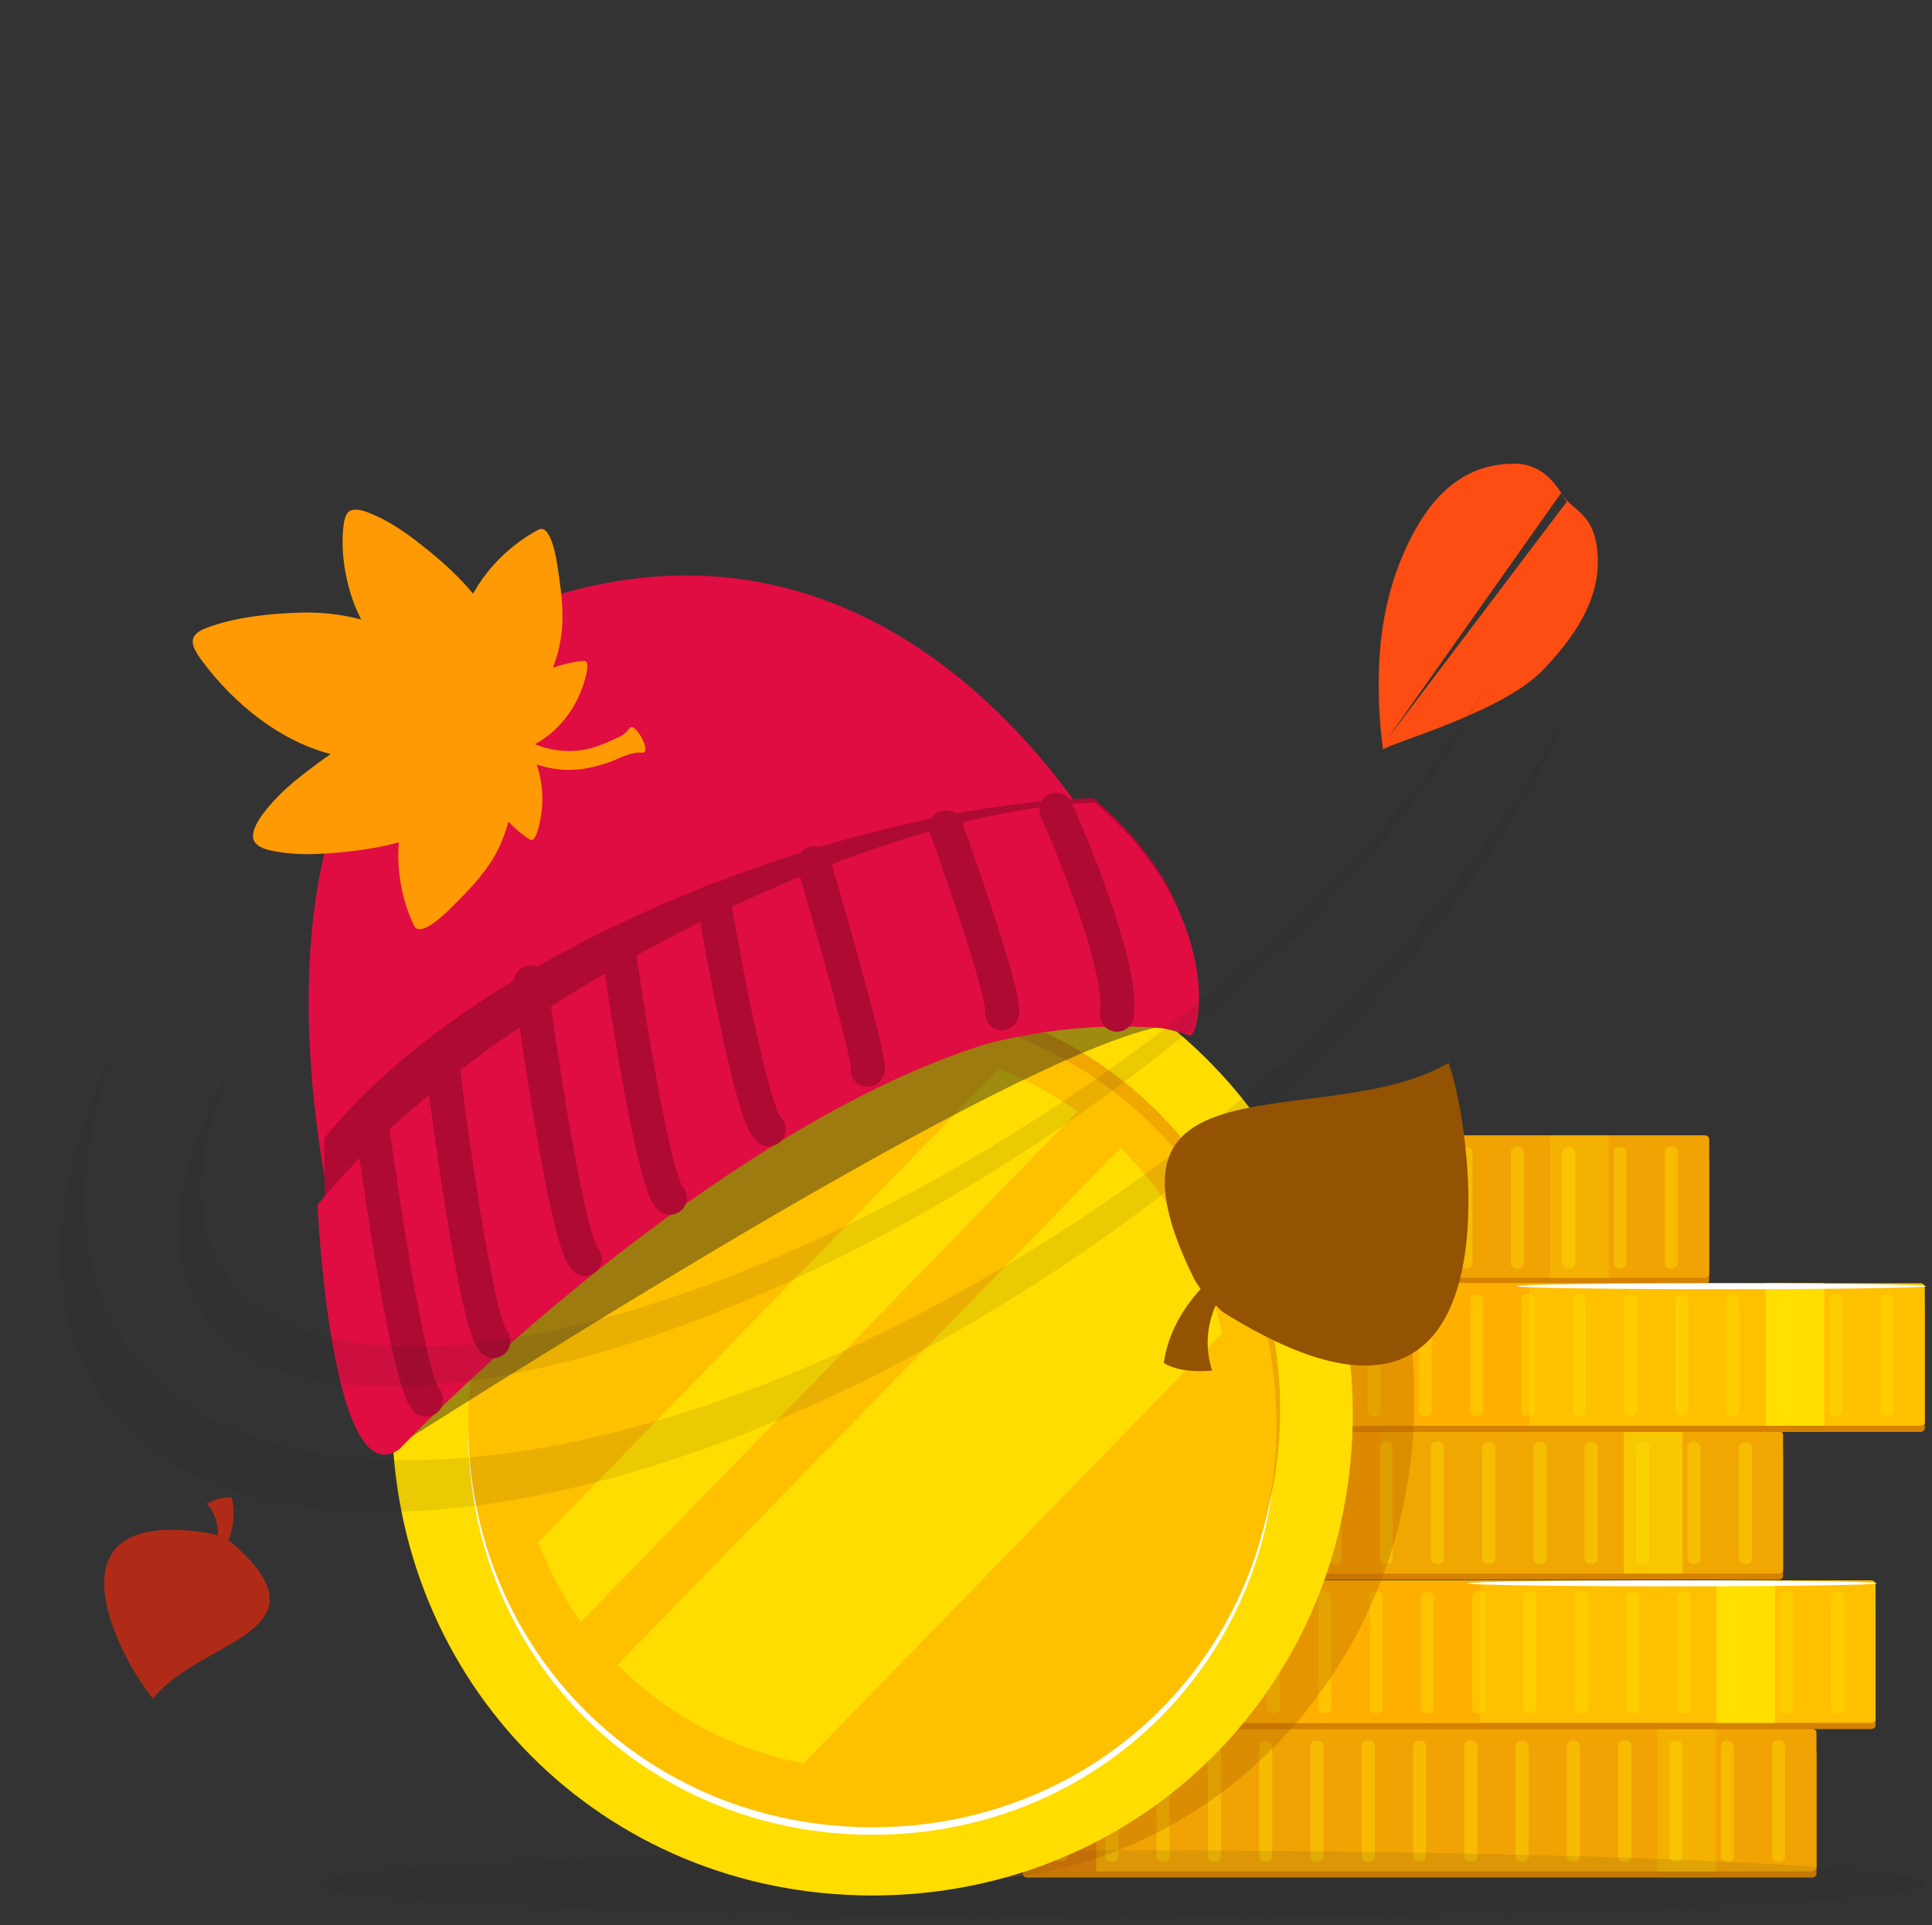 <svg width="285" height="284" viewBox="0 0 285 284" fill="none" xmlns="http://www.w3.org/2000/svg">
<rect x="0" y="0" width="285" height="284" fill="#333333" stroke="none"/>
<path d="M267.268 258.03H151.564C151.184 258.03 150.876 258.27 150.876 258.565V276.443C150.876 276.739 151.184 276.978 151.564 276.978H267.268C267.648 276.978 267.956 276.739 267.956 276.443V258.565C267.956 258.27 267.648 258.03 267.268 258.03Z" fill="#D48200"/>
<path d="M267.268 255.034H151.564C151.185 255.034 150.877 255.273 150.877 255.569V275.528C150.877 275.824 151.185 276.063 151.564 276.063H267.268C267.648 276.063 267.956 275.824 267.956 275.528V255.569C267.956 255.273 267.648 255.034 267.268 255.034Z" fill="#FFC000"/>
<g style="mix-blend-mode:multiply" opacity="0.15">
<path d="M150.876 276.064H267.955V255.034H150.876V276.064Z" fill="#A20012"/>
</g>
<g style="mix-blend-mode:multiply" opacity="0.21">
<path d="M150.943 276.064H161.71V255.034H150.943V276.064Z" fill="#A20012"/>
</g>
<path opacity="0.25" d="M244.491 276.064H253.129V255.034H244.491V276.064Z" fill="#FFDE00"/>
<g opacity="0.6">
<path opacity="0.6" d="M156.443 274.664C156.316 274.665 156.191 274.647 156.074 274.61C155.957 274.573 155.851 274.519 155.761 274.45C155.671 274.381 155.6 274.298 155.551 274.208C155.503 274.117 155.478 274.02 155.478 273.921V257.443C155.478 257.244 155.579 257.053 155.76 256.912C155.941 256.771 156.187 256.692 156.443 256.692C156.698 256.692 156.944 256.771 157.125 256.912C157.306 257.053 157.407 257.244 157.407 257.443V273.913C157.409 274.012 157.385 274.11 157.337 274.202C157.289 274.293 157.218 274.377 157.128 274.447C157.038 274.517 156.931 274.572 156.814 274.609C156.696 274.647 156.57 274.665 156.443 274.664Z" fill="#FFE600"/>
<path opacity="0.6" d="M164.017 274.663C163.764 274.663 163.521 274.585 163.342 274.446C163.163 274.307 163.063 274.118 163.063 273.921V257.442C163.088 257.258 163.2 257.088 163.378 256.964C163.555 256.84 163.784 256.771 164.022 256.771C164.26 256.771 164.49 256.84 164.667 256.964C164.844 257.088 164.956 257.258 164.981 257.442V273.912C164.983 274.011 164.959 274.109 164.911 274.201C164.863 274.293 164.792 274.376 164.702 274.446C164.612 274.516 164.505 274.571 164.388 274.608C164.27 274.646 164.144 274.664 164.017 274.663Z" fill="#FFE600"/>
<path opacity="0.6" d="M171.579 274.663C171.453 274.664 171.328 274.646 171.211 274.609C171.094 274.572 170.987 274.518 170.898 274.449C170.808 274.38 170.737 274.298 170.688 274.207C170.64 274.116 170.614 274.019 170.615 273.921V257.442C170.64 257.258 170.752 257.088 170.929 256.964C171.106 256.84 171.336 256.771 171.574 256.771C171.812 256.771 172.041 256.84 172.218 256.964C172.395 257.088 172.507 257.258 172.533 257.442V273.912C172.534 274.01 172.511 274.108 172.464 274.199C172.416 274.29 172.346 274.373 172.258 274.443C172.169 274.513 172.063 274.568 171.947 274.606C171.83 274.644 171.705 274.663 171.579 274.663V274.663Z" fill="#FFE600"/>
<path opacity="0.6" d="M179.142 274.664C179.016 274.665 178.891 274.647 178.774 274.61C178.657 274.573 178.55 274.519 178.461 274.45C178.371 274.38 178.3 274.298 178.251 274.208C178.203 274.117 178.177 274.02 178.177 273.921V257.443C178.177 257.244 178.279 257.053 178.46 256.912C178.641 256.771 178.886 256.692 179.142 256.692C179.398 256.692 179.644 256.771 179.824 256.912C180.005 257.053 180.107 257.244 180.107 257.443V273.913C180.109 274.012 180.085 274.11 180.037 274.202C179.989 274.293 179.918 274.377 179.828 274.447C179.738 274.517 179.631 274.572 179.513 274.609C179.395 274.647 179.269 274.665 179.142 274.664Z" fill="#FFE600"/>
<path opacity="0.6" d="M186.705 274.663C186.452 274.663 186.209 274.585 186.031 274.446C185.852 274.307 185.751 274.118 185.751 273.921V257.442C185.777 257.258 185.889 257.088 186.066 256.964C186.243 256.84 186.472 256.771 186.71 256.771C186.948 256.771 187.178 256.84 187.355 256.964C187.532 257.088 187.644 257.258 187.67 257.442V273.912C187.671 274.011 187.647 274.109 187.599 274.201C187.551 274.293 187.48 274.376 187.39 274.446C187.3 274.516 187.194 274.571 187.076 274.608C186.958 274.646 186.832 274.664 186.705 274.663V274.663Z" fill="#FFE600"/>
<path opacity="0.6" d="M194.279 274.663C194.153 274.664 194.028 274.646 193.911 274.609C193.794 274.572 193.687 274.518 193.597 274.449C193.508 274.38 193.436 274.298 193.388 274.207C193.339 274.116 193.314 274.019 193.314 273.921V257.442C193.34 257.258 193.452 257.088 193.629 256.964C193.806 256.84 194.035 256.771 194.273 256.771C194.511 256.771 194.741 256.84 194.918 256.964C195.095 257.088 195.207 257.258 195.233 257.442V273.912C195.234 274.01 195.21 274.108 195.163 274.199C195.116 274.29 195.046 274.373 194.957 274.443C194.869 274.513 194.763 274.568 194.646 274.606C194.53 274.644 194.405 274.663 194.279 274.663V274.663Z" fill="#FFE600"/>
<path opacity="0.6" d="M201.842 274.664C201.716 274.665 201.591 274.647 201.474 274.61C201.357 274.573 201.25 274.519 201.161 274.45C201.071 274.38 201 274.298 200.951 274.208C200.902 274.117 200.877 274.02 200.877 273.921V257.443C200.877 257.244 200.979 257.053 201.16 256.912C201.341 256.771 201.586 256.692 201.842 256.692C202.098 256.692 202.343 256.771 202.524 256.912C202.705 257.053 202.807 257.244 202.807 257.443V273.913C202.808 274.012 202.785 274.11 202.737 274.202C202.689 274.293 202.618 274.377 202.528 274.447C202.438 274.517 202.331 274.572 202.213 274.609C202.095 274.647 201.969 274.665 201.842 274.664V274.664Z" fill="#FFE600"/>
<path opacity="0.6" d="M209.405 274.663C209.152 274.663 208.909 274.585 208.73 274.446C208.551 274.307 208.451 274.118 208.451 273.921V257.442C208.476 257.258 208.588 257.088 208.765 256.964C208.943 256.84 209.172 256.771 209.41 256.771C209.648 256.771 209.878 256.84 210.055 256.964C210.232 257.088 210.344 257.258 210.369 257.442V273.912C210.371 274.011 210.347 274.109 210.299 274.201C210.251 274.293 210.18 274.376 210.09 274.446C210 274.516 209.893 274.571 209.776 274.608C209.658 274.646 209.532 274.664 209.405 274.663Z" fill="#FFE600"/>
<path opacity="0.6" d="M216.979 274.664C216.853 274.665 216.728 274.647 216.611 274.61C216.494 274.573 216.387 274.519 216.297 274.45C216.208 274.38 216.136 274.298 216.088 274.208C216.039 274.117 216.014 274.02 216.014 273.921V257.443C216.014 257.244 216.116 257.053 216.297 256.912C216.478 256.771 216.723 256.692 216.979 256.692C217.235 256.692 217.48 256.771 217.661 256.912C217.842 257.053 217.944 257.244 217.944 257.443V273.913C217.945 274.012 217.921 274.11 217.873 274.202C217.825 274.293 217.754 274.377 217.664 274.447C217.575 274.517 217.468 274.572 217.35 274.609C217.232 274.647 217.106 274.665 216.979 274.664Z" fill="#FFE600"/>
<path opacity="0.6" d="M224.541 274.663C224.288 274.663 224.046 274.585 223.867 274.446C223.688 274.307 223.588 274.118 223.588 273.921V257.442C223.613 257.258 223.725 257.088 223.902 256.964C224.079 256.84 224.309 256.771 224.547 256.771C224.785 256.771 225.014 256.84 225.192 256.964C225.369 257.088 225.481 257.258 225.506 257.442V273.912C225.508 274.011 225.484 274.109 225.436 274.201C225.388 274.293 225.317 274.376 225.227 274.446C225.137 274.516 225.03 274.571 224.912 274.608C224.795 274.646 224.668 274.664 224.541 274.663Z" fill="#FFE600"/>
<path opacity="0.6" d="M232.115 274.663C231.988 274.664 231.863 274.646 231.746 274.609C231.629 274.572 231.523 274.518 231.433 274.449C231.343 274.38 231.272 274.298 231.224 274.207C231.175 274.116 231.15 274.019 231.15 273.921V257.442C231.175 257.258 231.287 257.088 231.464 256.964C231.642 256.84 231.871 256.771 232.109 256.771C232.347 256.771 232.577 256.84 232.754 256.964C232.931 257.088 233.043 257.258 233.068 257.442V273.912C233.07 274.01 233.046 274.108 232.999 274.199C232.952 274.29 232.882 274.373 232.793 274.443C232.704 274.513 232.599 274.568 232.482 274.606C232.366 274.644 232.241 274.663 232.115 274.663V274.663Z" fill="#FFE600"/>
<path opacity="0.6" d="M239.678 274.664C239.552 274.665 239.427 274.647 239.31 274.61C239.193 274.573 239.086 274.519 238.996 274.45C238.907 274.38 238.835 274.298 238.787 274.208C238.738 274.117 238.713 274.02 238.713 273.921V257.443C238.713 257.244 238.815 257.053 238.996 256.912C239.177 256.771 239.422 256.692 239.678 256.692C239.934 256.692 240.179 256.771 240.36 256.912C240.541 257.053 240.643 257.244 240.643 257.443V273.913C240.644 274.012 240.62 274.11 240.572 274.202C240.524 274.293 240.453 274.377 240.363 274.447C240.274 274.517 240.167 274.572 240.049 274.609C239.931 274.647 239.805 274.665 239.678 274.664V274.664Z" fill="#FFE600"/>
<path opacity="0.6" d="M247.24 274.663C246.987 274.663 246.745 274.585 246.566 274.446C246.387 274.307 246.287 274.118 246.287 273.921V257.442C246.312 257.258 246.424 257.088 246.601 256.964C246.778 256.84 247.008 256.771 247.246 256.771C247.484 256.771 247.713 256.84 247.89 256.964C248.068 257.088 248.18 257.258 248.205 257.442V273.912C248.207 274.011 248.183 274.109 248.135 274.201C248.087 274.293 248.016 274.376 247.926 274.446C247.836 274.516 247.729 274.571 247.611 274.608C247.494 274.646 247.367 274.664 247.24 274.663Z" fill="#FFE600"/>
<path opacity="0.6" d="M254.814 274.663C254.688 274.664 254.563 274.646 254.446 274.609C254.329 274.572 254.223 274.518 254.133 274.449C254.043 274.38 253.972 274.298 253.923 274.207C253.875 274.116 253.85 274.019 253.85 273.921V257.442C253.875 257.258 253.987 257.088 254.164 256.964C254.341 256.84 254.571 256.771 254.809 256.771C255.047 256.771 255.276 256.84 255.453 256.964C255.63 257.088 255.742 257.258 255.768 257.442V273.912C255.769 274.01 255.746 274.108 255.699 274.199C255.651 274.29 255.581 274.373 255.493 274.443C255.404 274.513 255.298 274.568 255.182 274.606C255.065 274.644 254.941 274.663 254.814 274.663V274.663Z" fill="#FFE600"/>
<path opacity="0.6" d="M262.377 274.664C262.251 274.665 262.126 274.647 262.009 274.61C261.892 274.573 261.786 274.519 261.696 274.45C261.606 274.38 261.535 274.298 261.486 274.208C261.438 274.117 261.413 274.02 261.413 273.921V257.443C261.413 257.244 261.514 257.053 261.695 256.912C261.876 256.771 262.122 256.692 262.377 256.692C262.633 256.692 262.879 256.771 263.06 256.912C263.241 257.053 263.342 257.244 263.342 257.443V273.913C263.344 274.012 263.32 274.11 263.272 274.202C263.224 274.293 263.153 274.377 263.063 274.447C262.973 274.517 262.866 274.572 262.748 274.609C262.631 274.647 262.505 274.665 262.377 274.664Z" fill="#FFE600"/>
</g>
<path d="M251.442 170.481H135.737C135.358 170.481 135.05 170.721 135.05 171.017V188.894C135.05 189.19 135.358 189.43 135.737 189.43H251.442C251.821 189.43 252.129 189.19 252.129 188.894V171.017C252.129 170.721 251.821 170.481 251.442 170.481Z" fill="#D48200"/>
<path d="M251.442 167.484H135.737C135.358 167.484 135.05 167.724 135.05 168.02V187.979C135.05 188.274 135.358 188.514 135.737 188.514H251.442C251.821 188.514 252.129 188.274 252.129 187.979V168.02C252.129 167.724 251.821 167.484 251.442 167.484Z" fill="#FFC000"/>
<g style="mix-blend-mode:multiply" opacity="0.15">
<path d="M135.049 188.514H252.129V167.484H135.049V188.514Z" fill="#A20012"/>
</g>
<g style="mix-blend-mode:multiply" opacity="0.21">
<path d="M135.116 188.514H145.883V167.484H135.116V188.514Z" fill="#A20012"/>
</g>
<path opacity="0.25" d="M228.664 188.514H237.303V167.484H228.664V188.514Z" fill="#FFDE00"/>
<g opacity="0.6">
<path opacity="0.6" d="M140.616 187.115C140.49 187.117 140.365 187.098 140.248 187.061C140.131 187.025 140.024 186.97 139.934 186.901C139.845 186.832 139.773 186.75 139.725 186.659C139.676 186.568 139.651 186.471 139.651 186.373V169.894C139.651 169.695 139.753 169.504 139.934 169.363C140.115 169.222 140.36 169.143 140.616 169.143C140.872 169.143 141.117 169.222 141.298 169.363C141.479 169.504 141.581 169.695 141.581 169.894V186.364C141.582 186.463 141.558 186.561 141.51 186.653C141.462 186.745 141.391 186.828 141.301 186.898C141.212 186.968 141.105 187.023 140.987 187.061C140.869 187.098 140.743 187.117 140.616 187.115Z" fill="#FFE600"/>
<path opacity="0.6" d="M148.19 187.115C147.937 187.115 147.694 187.037 147.516 186.897C147.337 186.758 147.236 186.569 147.236 186.372V169.894C147.262 169.709 147.374 169.539 147.551 169.415C147.728 169.291 147.958 169.223 148.196 169.223C148.433 169.223 148.663 169.291 148.84 169.415C149.017 169.539 149.129 169.709 149.155 169.894V186.363C149.156 186.462 149.132 186.561 149.084 186.652C149.036 186.744 148.965 186.827 148.875 186.897C148.786 186.967 148.679 187.023 148.561 187.06C148.443 187.097 148.317 187.116 148.19 187.115Z" fill="#FFE600"/>
<path opacity="0.6" d="M155.753 187.115C155.626 187.116 155.501 187.098 155.384 187.061C155.267 187.024 155.161 186.969 155.071 186.9C154.981 186.831 154.91 186.749 154.861 186.658C154.813 186.568 154.788 186.47 154.788 186.372V169.894C154.813 169.709 154.925 169.539 155.102 169.415C155.279 169.291 155.509 169.223 155.747 169.223C155.985 169.223 156.215 169.291 156.392 169.415C156.569 169.539 156.681 169.709 156.706 169.894V186.363C156.708 186.462 156.684 186.559 156.637 186.65C156.59 186.741 156.52 186.824 156.431 186.894C156.342 186.964 156.237 187.02 156.12 187.057C156.004 187.095 155.879 187.115 155.753 187.115V187.115Z" fill="#FFE600"/>
<path opacity="0.6" d="M163.316 187.115C163.189 187.117 163.064 187.098 162.947 187.061C162.83 187.025 162.724 186.97 162.634 186.901C162.544 186.832 162.473 186.75 162.424 186.659C162.376 186.568 162.351 186.471 162.351 186.373V169.894C162.351 169.695 162.452 169.504 162.633 169.363C162.814 169.222 163.06 169.143 163.316 169.143C163.571 169.143 163.817 169.222 163.998 169.363C164.179 169.504 164.28 169.695 164.28 169.894V186.364C164.282 186.463 164.258 186.561 164.21 186.653C164.162 186.745 164.091 186.828 164.001 186.898C163.911 186.968 163.804 187.023 163.687 187.061C163.569 187.098 163.443 187.117 163.316 187.115Z" fill="#FFE600"/>
<path opacity="0.6" d="M170.878 187.115C170.625 187.115 170.383 187.037 170.204 186.897C170.025 186.758 169.925 186.569 169.925 186.372V169.894C169.95 169.709 170.062 169.539 170.239 169.415C170.416 169.291 170.646 169.223 170.884 169.223C171.122 169.223 171.351 169.291 171.528 169.415C171.705 169.539 171.817 169.709 171.843 169.894V186.363C171.844 186.462 171.821 186.561 171.773 186.652C171.725 186.744 171.654 186.827 171.564 186.897C171.474 186.967 171.367 187.023 171.249 187.06C171.131 187.097 171.005 187.116 170.878 187.115V187.115Z" fill="#FFE600"/>
<path opacity="0.6" d="M178.453 187.115C178.326 187.116 178.201 187.098 178.084 187.061C177.967 187.024 177.861 186.969 177.771 186.9C177.681 186.831 177.61 186.749 177.561 186.658C177.513 186.568 177.488 186.47 177.488 186.372V169.894C177.513 169.709 177.625 169.539 177.802 169.415C177.979 169.291 178.209 169.223 178.447 169.223C178.685 169.223 178.915 169.291 179.092 169.415C179.269 169.539 179.381 169.709 179.406 169.894V186.363C179.408 186.462 179.384 186.559 179.337 186.65C179.29 186.741 179.22 186.824 179.131 186.894C179.042 186.964 178.936 187.02 178.82 187.057C178.704 187.095 178.579 187.115 178.453 187.115V187.115Z" fill="#FFE600"/>
<path opacity="0.6" d="M186.016 187.115C185.889 187.117 185.764 187.098 185.647 187.061C185.53 187.025 185.424 186.97 185.334 186.901C185.244 186.832 185.173 186.75 185.124 186.659C185.076 186.568 185.051 186.471 185.051 186.373V169.894C185.051 169.695 185.152 169.504 185.333 169.363C185.514 169.222 185.76 169.143 186.016 169.143C186.271 169.143 186.517 169.222 186.698 169.363C186.879 169.504 186.98 169.695 186.98 169.894V186.364C186.982 186.463 186.958 186.561 186.91 186.653C186.862 186.745 186.791 186.828 186.701 186.898C186.611 186.968 186.504 187.023 186.387 187.061C186.269 187.098 186.143 187.117 186.016 187.115V187.115Z" fill="#FFE600"/>
<path opacity="0.6" d="M193.578 187.115C193.325 187.115 193.083 187.037 192.904 186.897C192.725 186.758 192.625 186.569 192.625 186.372V169.894C192.65 169.709 192.762 169.539 192.939 169.415C193.116 169.291 193.346 169.223 193.584 169.223C193.822 169.223 194.051 169.291 194.228 169.415C194.405 169.539 194.517 169.709 194.543 169.894V186.363C194.544 186.462 194.52 186.561 194.473 186.652C194.425 186.744 194.354 186.827 194.264 186.897C194.174 186.967 194.067 187.023 193.949 187.06C193.831 187.097 193.705 187.116 193.578 187.115Z" fill="#FFE600"/>
<path opacity="0.6" d="M201.152 187.115C201.026 187.117 200.901 187.098 200.784 187.061C200.667 187.025 200.56 186.97 200.47 186.901C200.381 186.832 200.31 186.75 200.261 186.659C200.212 186.568 200.187 186.471 200.187 186.373V169.894C200.187 169.695 200.289 169.504 200.47 169.363C200.651 169.222 200.896 169.143 201.152 169.143C201.408 169.143 201.653 169.222 201.834 169.363C202.015 169.504 202.117 169.695 202.117 169.894V186.364C202.118 186.463 202.094 186.561 202.046 186.653C201.998 186.745 201.927 186.828 201.838 186.898C201.748 186.968 201.641 187.023 201.523 187.061C201.405 187.098 201.279 187.117 201.152 187.115Z" fill="#FFE600"/>
<path opacity="0.6" d="M208.715 187.115C208.462 187.115 208.219 187.037 208.04 186.897C207.861 186.758 207.761 186.569 207.761 186.372V169.894C207.786 169.709 207.899 169.539 208.076 169.415C208.253 169.291 208.482 169.223 208.72 169.223C208.958 169.223 209.188 169.291 209.365 169.415C209.542 169.539 209.654 169.709 209.679 169.894V186.363C209.681 186.462 209.657 186.561 209.609 186.652C209.561 186.744 209.49 186.827 209.4 186.897C209.31 186.967 209.203 187.023 209.086 187.06C208.968 187.097 208.842 187.116 208.715 187.115Z" fill="#FFE600"/>
<path opacity="0.6" d="M216.288 187.115C216.162 187.116 216.037 187.098 215.92 187.061C215.803 187.024 215.696 186.969 215.606 186.9C215.517 186.831 215.445 186.749 215.397 186.658C215.348 186.568 215.323 186.47 215.323 186.372V169.894C215.349 169.709 215.461 169.539 215.638 169.415C215.815 169.291 216.044 169.223 216.282 169.223C216.52 169.223 216.75 169.291 216.927 169.415C217.104 169.539 217.216 169.709 217.242 169.894V186.363C217.243 186.462 217.22 186.559 217.172 186.65C217.125 186.741 217.055 186.824 216.966 186.894C216.878 186.964 216.772 187.02 216.656 187.057C216.539 187.095 216.414 187.115 216.288 187.115V187.115Z" fill="#FFE600"/>
<path opacity="0.6" d="M223.851 187.115C223.725 187.117 223.6 187.098 223.483 187.061C223.366 187.025 223.259 186.97 223.17 186.901C223.08 186.832 223.009 186.75 222.96 186.659C222.912 186.568 222.886 186.471 222.886 186.373V169.894C222.886 169.695 222.988 169.504 223.169 169.363C223.35 169.222 223.595 169.143 223.851 169.143C224.107 169.143 224.353 169.222 224.533 169.363C224.714 169.504 224.816 169.695 224.816 169.894V186.364C224.818 186.463 224.794 186.561 224.746 186.653C224.698 186.745 224.627 186.828 224.537 186.898C224.447 186.968 224.34 187.023 224.222 187.061C224.104 187.098 223.978 187.117 223.851 187.115V187.115Z" fill="#FFE600"/>
<path opacity="0.6" d="M231.414 187.115C231.161 187.115 230.918 187.037 230.739 186.897C230.56 186.758 230.46 186.569 230.46 186.372V169.894C230.485 169.709 230.597 169.539 230.775 169.415C230.952 169.291 231.181 169.223 231.419 169.223C231.657 169.223 231.887 169.291 232.064 169.415C232.241 169.539 232.353 169.709 232.378 169.894V186.363C232.38 186.462 232.356 186.561 232.308 186.652C232.26 186.744 232.189 186.827 232.099 186.897C232.009 186.967 231.902 187.023 231.785 187.06C231.667 187.097 231.541 187.116 231.414 187.115Z" fill="#FFE600"/>
<path opacity="0.6" d="M238.988 187.115C238.862 187.116 238.736 187.098 238.619 187.061C238.502 187.024 238.396 186.969 238.306 186.9C238.216 186.831 238.145 186.749 238.097 186.658C238.048 186.568 238.023 186.47 238.023 186.372V169.894C238.048 169.709 238.16 169.539 238.338 169.415C238.515 169.291 238.744 169.223 238.982 169.223C239.22 169.223 239.45 169.291 239.627 169.415C239.804 169.539 239.916 169.709 239.941 169.894V186.363C239.943 186.462 239.919 186.559 239.872 186.65C239.825 186.741 239.755 186.824 239.666 186.894C239.577 186.964 239.472 187.02 239.355 187.057C239.239 187.095 239.114 187.115 238.988 187.115V187.115Z" fill="#FFE600"/>
<path opacity="0.6" d="M246.551 187.115C246.425 187.117 246.299 187.098 246.182 187.061C246.065 187.025 245.959 186.97 245.869 186.901C245.779 186.832 245.708 186.75 245.66 186.659C245.611 186.568 245.586 186.471 245.586 186.373V169.894C245.586 169.695 245.688 169.504 245.869 169.363C246.049 169.222 246.295 169.143 246.551 169.143C246.807 169.143 247.052 169.222 247.233 169.363C247.414 169.504 247.515 169.695 247.515 169.894V186.364C247.517 186.463 247.493 186.561 247.445 186.653C247.397 186.745 247.326 186.828 247.236 186.898C247.146 186.968 247.039 187.023 246.922 187.061C246.804 187.098 246.678 187.117 246.551 187.115Z" fill="#FFE600"/>
</g>
<path d="M262.344 214.092H146.64C146.26 214.092 145.952 214.331 145.952 214.627V232.505C145.952 232.8 146.26 233.04 146.64 233.04H262.344C262.724 233.04 263.031 232.8 263.031 232.505V214.627C263.031 214.331 262.724 214.092 262.344 214.092Z" fill="#D48200"/>
<path d="M262.344 211.095H146.64C146.26 211.095 145.952 211.334 145.952 211.63V231.589C145.952 231.885 146.26 232.124 146.64 232.124H262.344C262.724 232.124 263.031 231.885 263.031 231.589V211.63C263.031 211.334 262.724 211.095 262.344 211.095Z" fill="#FABC00"/>
<path d="M145.953 232.125H203.739V211.095H145.953V232.125Z" fill="#FFAF00"/>
<g style="mix-blend-mode:multiply" opacity="0.11">
<path d="M145.953 232.125H263.032V211.095H145.953V232.125Z" fill="#A20012"/>
</g>
<path opacity="0.59" d="M239.567 232.125H248.206V211.095H239.567V232.125Z" fill="#FFDE00"/>
<g opacity="0.6">
<path opacity="0.6" d="M151.552 230.726C151.296 230.726 151.051 230.647 150.87 230.506C150.689 230.365 150.588 230.174 150.588 229.975V213.514C150.573 213.409 150.587 213.303 150.629 213.203C150.67 213.102 150.739 213.01 150.829 212.931C150.919 212.853 151.03 212.79 151.154 212.747C151.277 212.704 151.411 212.682 151.547 212.682C151.682 212.682 151.816 212.704 151.94 212.747C152.063 212.79 152.174 212.853 152.265 212.931C152.355 213.01 152.423 213.102 152.465 213.203C152.506 213.303 152.52 213.409 152.506 213.514V229.975C152.506 230.173 152.406 230.363 152.227 230.503C152.049 230.644 151.806 230.724 151.552 230.726V230.726Z" fill="#FFE600"/>
<path opacity="0.6" d="M159.081 230.727C158.825 230.727 158.58 230.648 158.399 230.507C158.218 230.366 158.116 230.175 158.116 229.975V213.514C158.116 213.315 158.218 213.124 158.399 212.983C158.58 212.842 158.825 212.763 159.081 212.763C159.337 212.763 159.582 212.842 159.763 212.983C159.944 213.124 160.046 213.315 160.046 213.514V229.975C160.046 230.175 159.944 230.366 159.763 230.507C159.582 230.648 159.337 230.727 159.081 230.727V230.727Z" fill="#FFE600"/>
<path opacity="0.6" d="M166.645 230.726C166.391 230.724 166.149 230.644 165.97 230.503C165.791 230.363 165.691 230.173 165.691 229.975V213.514C165.677 213.409 165.691 213.303 165.732 213.203C165.774 213.102 165.842 213.01 165.933 212.931C166.023 212.853 166.134 212.79 166.258 212.747C166.381 212.704 166.515 212.682 166.651 212.682C166.786 212.682 166.92 212.704 167.043 212.747C167.167 212.79 167.278 212.853 167.368 212.931C167.459 213.01 167.527 213.102 167.569 213.203C167.61 213.303 167.624 213.409 167.61 213.514V229.975C167.61 230.174 167.508 230.365 167.327 230.506C167.146 230.647 166.901 230.726 166.645 230.726Z" fill="#FFE600"/>
<path opacity="0.6" d="M174.218 230.727C173.962 230.727 173.717 230.648 173.536 230.507C173.355 230.366 173.253 230.175 173.253 229.975V213.514C173.253 213.315 173.355 213.124 173.536 212.983C173.717 212.842 173.962 212.763 174.218 212.763C174.474 212.763 174.719 212.842 174.9 212.983C175.081 213.124 175.183 213.315 175.183 213.514V229.975C175.183 230.175 175.081 230.366 174.9 230.507C174.719 230.648 174.474 230.727 174.218 230.727Z" fill="#FFE600"/>
<path opacity="0.6" d="M181.781 230.726C181.527 230.724 181.284 230.644 181.106 230.503C180.927 230.363 180.827 230.173 180.827 229.975V213.514C180.813 213.409 180.827 213.303 180.868 213.203C180.91 213.102 180.978 213.01 181.069 212.931C181.159 212.853 181.27 212.79 181.393 212.747C181.517 212.704 181.651 212.682 181.786 212.682C181.922 212.682 182.056 212.704 182.179 212.747C182.303 212.79 182.414 212.853 182.504 212.931C182.595 213.01 182.663 213.102 182.704 213.203C182.746 213.303 182.76 213.409 182.746 213.514V229.975C182.746 230.174 182.644 230.365 182.463 230.506C182.282 230.647 182.037 230.726 181.781 230.726Z" fill="#FFE600"/>
<path opacity="0.6" d="M189.355 230.726C189.099 230.726 188.854 230.647 188.673 230.506C188.492 230.365 188.39 230.174 188.39 229.975V213.514C188.376 213.409 188.39 213.303 188.431 213.203C188.473 213.102 188.541 213.01 188.632 212.931C188.722 212.853 188.833 212.79 188.957 212.747C189.08 212.704 189.214 212.682 189.349 212.682C189.485 212.682 189.619 212.704 189.742 212.747C189.866 212.79 189.977 212.853 190.067 212.931C190.158 213.01 190.226 213.102 190.268 213.203C190.309 213.303 190.323 213.409 190.309 213.514V229.975C190.309 230.173 190.209 230.363 190.03 230.503C189.852 230.644 189.609 230.724 189.355 230.726V230.726Z" fill="#FFE600"/>
<path opacity="0.6" d="M196.919 230.727C196.663 230.727 196.417 230.648 196.236 230.507C196.056 230.366 195.954 230.175 195.954 229.975V213.514C195.954 213.315 196.056 213.124 196.236 212.983C196.417 212.842 196.663 212.763 196.919 212.763C197.174 212.763 197.42 212.842 197.601 212.983C197.782 213.124 197.883 213.315 197.883 213.514V229.975C197.883 230.175 197.782 230.366 197.601 230.507C197.42 230.648 197.174 230.727 196.919 230.727Z" fill="#FFE600"/>
<path opacity="0.6" d="M204.481 230.726C204.227 230.724 203.984 230.644 203.806 230.503C203.627 230.363 203.527 230.173 203.527 229.975V213.514C203.513 213.409 203.527 213.303 203.568 213.203C203.61 213.102 203.678 213.01 203.768 212.931C203.859 212.853 203.97 212.79 204.093 212.747C204.217 212.704 204.351 212.682 204.486 212.682C204.622 212.682 204.756 212.704 204.879 212.747C205.003 212.79 205.114 212.853 205.204 212.931C205.295 213.01 205.363 213.102 205.404 213.203C205.446 213.303 205.46 213.409 205.445 213.514V229.975C205.445 230.174 205.344 230.365 205.163 230.506C204.982 230.647 204.737 230.726 204.481 230.726Z" fill="#FFE600"/>
<path opacity="0.6" d="M212.055 230.726C211.799 230.726 211.554 230.647 211.373 230.506C211.192 230.365 211.09 230.174 211.09 229.975V213.514C211.076 213.409 211.09 213.303 211.131 213.203C211.173 213.102 211.241 213.01 211.331 212.931C211.422 212.853 211.533 212.79 211.656 212.747C211.78 212.704 211.914 212.682 212.049 212.682C212.185 212.682 212.319 212.704 212.442 212.747C212.566 212.79 212.677 212.853 212.767 212.931C212.857 213.01 212.926 213.102 212.967 213.203C213.009 213.303 213.023 213.409 213.008 213.514V229.975C213.008 230.173 212.908 230.363 212.73 230.503C212.551 230.644 212.309 230.724 212.055 230.726V230.726Z" fill="#FFE600"/>
<path opacity="0.6" d="M219.618 230.727C219.362 230.727 219.116 230.648 218.935 230.507C218.754 230.366 218.653 230.175 218.653 229.975V213.514C218.653 213.315 218.754 213.124 218.935 212.983C219.116 212.842 219.362 212.763 219.618 212.763C219.873 212.763 220.119 212.842 220.3 212.983C220.481 213.124 220.582 213.315 220.582 213.514V229.975C220.582 230.175 220.481 230.366 220.3 230.507C220.119 230.648 219.873 230.727 219.618 230.727V230.727Z" fill="#FFE600"/>
<path opacity="0.6" d="M227.18 230.726C226.926 230.724 226.684 230.644 226.505 230.503C226.327 230.363 226.227 230.173 226.227 229.975V213.514C226.212 213.409 226.226 213.303 226.268 213.203C226.309 213.102 226.378 213.01 226.468 212.931C226.559 212.853 226.669 212.79 226.793 212.747C226.917 212.704 227.051 212.682 227.186 212.682C227.321 212.682 227.455 212.704 227.579 212.747C227.703 212.79 227.813 212.853 227.904 212.931C227.994 213.01 228.063 213.102 228.104 213.203C228.146 213.303 228.16 213.409 228.145 213.514V229.975C228.145 230.174 228.044 230.365 227.863 230.506C227.682 230.647 227.436 230.726 227.18 230.726V230.726Z" fill="#FFE600"/>
<path opacity="0.6" d="M234.721 230.727C234.465 230.727 234.219 230.648 234.038 230.507C233.858 230.366 233.756 230.175 233.756 229.975V213.514C233.756 213.315 233.858 213.124 234.038 212.983C234.219 212.842 234.465 212.763 234.721 212.763C234.976 212.763 235.222 212.842 235.403 212.983C235.584 213.124 235.685 213.315 235.685 213.514V229.975C235.685 230.175 235.584 230.366 235.403 230.507C235.222 230.648 234.976 230.727 234.721 230.727Z" fill="#FFE600"/>
<path opacity="0.6" d="M242.317 230.726C242.063 230.724 241.821 230.644 241.642 230.503C241.464 230.363 241.364 230.173 241.364 229.975V213.514C241.349 213.409 241.363 213.303 241.405 213.203C241.446 213.102 241.515 213.01 241.605 212.931C241.696 212.853 241.806 212.79 241.93 212.747C242.054 212.704 242.188 212.682 242.323 212.682C242.458 212.682 242.592 212.704 242.716 212.747C242.84 212.79 242.95 212.853 243.041 212.931C243.131 213.01 243.199 213.102 243.241 213.203C243.283 213.303 243.297 213.409 243.282 213.514V229.975C243.282 230.074 243.257 230.171 243.209 230.263C243.16 230.354 243.089 230.437 243 230.506C242.91 230.576 242.804 230.631 242.687 230.669C242.569 230.707 242.444 230.726 242.317 230.726Z" fill="#FFE600"/>
<path opacity="0.6" d="M249.89 230.726C249.635 230.726 249.389 230.647 249.208 230.506C249.027 230.365 248.926 230.174 248.926 229.975V213.514C248.911 213.409 248.925 213.303 248.967 213.203C249.008 213.102 249.077 213.01 249.167 212.931C249.258 212.853 249.368 212.79 249.492 212.747C249.616 212.704 249.749 212.682 249.885 212.682C250.02 212.682 250.154 212.704 250.278 212.747C250.402 212.79 250.512 212.853 250.603 212.931C250.693 213.01 250.761 213.102 250.803 213.203C250.845 213.303 250.859 213.409 250.844 213.514V229.975C250.844 230.173 250.744 230.363 250.565 230.503C250.387 230.644 250.144 230.724 249.89 230.726V230.726Z" fill="#FFE600"/>
<path opacity="0.6" d="M257.454 230.727C257.198 230.727 256.953 230.648 256.772 230.507C256.591 230.366 256.49 230.175 256.49 229.975V213.514C256.49 213.315 256.591 213.124 256.772 212.983C256.953 212.842 257.198 212.763 257.454 212.763C257.71 212.763 257.956 212.842 258.136 212.983C258.317 213.124 258.419 213.315 258.419 213.514V229.975C258.419 230.175 258.317 230.366 258.136 230.507C257.956 230.648 257.71 230.727 257.454 230.727Z" fill="#FFE600"/>
</g>
<g style="mix-blend-mode:multiply" opacity="0.21">
<path d="M145.953 232.264H153.427V211.234H145.953V232.264Z" fill="#A20012"/>
</g>
<g style="mix-blend-mode:multiply" opacity="0.1">
<path d="M165.384 282.817C230.9 282.817 284.011 280.609 284.011 277.885C284.011 275.162 230.9 272.954 165.384 272.954C99.868 272.954 46.757 275.162 46.757 277.885C46.757 280.609 99.868 282.817 165.384 282.817Z" fill="#231F20"/>
</g>
<path d="M275.983 236.126H160.279C159.899 236.126 159.591 236.365 159.591 236.661V254.539C159.591 254.834 159.899 255.074 160.279 255.074H275.983C276.363 255.074 276.671 254.834 276.671 254.539V236.661C276.671 236.365 276.363 236.126 275.983 236.126Z" fill="#D48200"/>
<path d="M275.983 233.13H160.279C159.899 233.13 159.591 233.37 159.591 233.665V253.624C159.591 253.92 159.899 254.16 160.279 254.16H275.983C276.363 254.16 276.671 253.92 276.671 253.624V233.665C276.671 233.37 276.363 233.13 275.983 233.13Z" fill="#FFC000"/>
<path d="M159.58 254.151H218.331V233.122H159.58V254.151Z" fill="#FFAF00"/>
<g style="mix-blend-mode:multiply" opacity="0.21">
<path d="M159.593 254.151H167.067V233.122H159.593V254.151Z" fill="#A20012"/>
</g>
<path d="M253.207 254.151H261.845V233.122H253.207V254.151Z" fill="#FFDE00"/>
<g opacity="0.6">
<path opacity="0.6" d="M165.191 252.758C164.936 252.758 164.69 252.679 164.509 252.538C164.328 252.397 164.227 252.206 164.227 252.006V235.545C164.212 235.44 164.226 235.334 164.268 235.234C164.309 235.134 164.378 235.041 164.468 234.963C164.559 234.884 164.669 234.822 164.793 234.779C164.917 234.736 165.051 234.714 165.186 234.714C165.321 234.714 165.455 234.736 165.579 234.779C165.703 234.822 165.813 234.884 165.904 234.963C165.994 235.041 166.062 235.134 166.104 235.234C166.146 235.334 166.16 235.44 166.145 235.545V252.006C166.145 252.204 166.045 252.394 165.867 252.535C165.688 252.675 165.445 252.755 165.191 252.758V252.758Z" fill="#FFE600"/>
<path opacity="0.6" d="M172.721 252.758C172.465 252.758 172.219 252.679 172.038 252.538C171.857 252.397 171.756 252.206 171.756 252.007V235.546C171.756 235.347 171.857 235.155 172.038 235.015C172.219 234.874 172.465 234.794 172.721 234.794C172.976 234.794 173.222 234.874 173.403 235.015C173.584 235.155 173.685 235.347 173.685 235.546V252.007C173.685 252.206 173.584 252.397 173.403 252.538C173.222 252.679 172.976 252.758 172.721 252.758V252.758Z" fill="#FFE600"/>
<path opacity="0.6" d="M180.284 252.758C180.03 252.755 179.788 252.675 179.609 252.535C179.431 252.394 179.33 252.204 179.33 252.006V235.545C179.316 235.44 179.33 235.334 179.372 235.234C179.413 235.134 179.481 235.041 179.572 234.963C179.662 234.884 179.773 234.822 179.897 234.779C180.02 234.736 180.154 234.714 180.29 234.714C180.425 234.714 180.559 234.736 180.683 234.779C180.806 234.822 180.917 234.884 181.007 234.963C181.098 235.041 181.166 235.134 181.208 235.234C181.249 235.334 181.263 235.44 181.249 235.545V252.006C181.249 252.206 181.147 252.397 180.966 252.538C180.785 252.679 180.54 252.758 180.284 252.758Z" fill="#FFE600"/>
<path opacity="0.6" d="M187.857 252.758C187.601 252.758 187.356 252.679 187.175 252.538C186.994 252.397 186.892 252.206 186.892 252.007V235.546C186.892 235.347 186.994 235.155 187.175 235.015C187.356 234.874 187.601 234.794 187.857 234.794C188.113 234.794 188.358 234.874 188.539 235.015C188.72 235.155 188.822 235.347 188.822 235.546V252.007C188.822 252.206 188.72 252.397 188.539 252.538C188.358 252.679 188.113 252.758 187.857 252.758Z" fill="#FFE600"/>
<path opacity="0.6" d="M195.42 252.758C195.166 252.755 194.924 252.675 194.745 252.535C194.567 252.394 194.466 252.204 194.466 252.006V235.545C194.452 235.44 194.466 235.334 194.508 235.234C194.549 235.134 194.617 235.041 194.708 234.963C194.798 234.884 194.909 234.822 195.033 234.779C195.156 234.736 195.29 234.714 195.426 234.714C195.561 234.714 195.695 234.736 195.819 234.779C195.942 234.822 196.053 234.884 196.143 234.963C196.234 235.041 196.302 235.134 196.344 235.234C196.385 235.334 196.399 235.44 196.385 235.545V252.006C196.385 252.206 196.283 252.397 196.102 252.538C195.921 252.679 195.676 252.758 195.42 252.758Z" fill="#FFE600"/>
<path opacity="0.6" d="M202.994 252.758C202.738 252.758 202.493 252.679 202.312 252.538C202.131 252.397 202.029 252.206 202.029 252.006V235.545C202.015 235.44 202.029 235.334 202.07 235.234C202.112 235.134 202.18 235.041 202.271 234.963C202.361 234.884 202.472 234.822 202.595 234.779C202.719 234.736 202.853 234.714 202.988 234.714C203.124 234.714 203.258 234.736 203.381 234.779C203.505 234.822 203.616 234.884 203.706 234.963C203.797 235.041 203.865 235.134 203.906 235.234C203.948 235.334 203.962 235.44 203.948 235.545V252.006C203.948 252.204 203.848 252.394 203.669 252.535C203.49 252.675 203.248 252.755 202.994 252.758V252.758Z" fill="#FFE600"/>
<path opacity="0.6" d="M210.558 252.758C210.302 252.758 210.057 252.679 209.876 252.538C209.695 252.397 209.593 252.206 209.593 252.007V235.546C209.593 235.347 209.695 235.155 209.876 235.015C210.057 234.874 210.302 234.794 210.558 234.794C210.814 234.794 211.059 234.874 211.24 235.015C211.421 235.155 211.522 235.347 211.522 235.546V252.007C211.522 252.206 211.421 252.397 211.24 252.538C211.059 252.679 210.814 252.758 210.558 252.758Z" fill="#FFE600"/>
<path opacity="0.6" d="M218.12 252.758C217.866 252.755 217.623 252.675 217.445 252.535C217.266 252.394 217.166 252.204 217.166 252.006V235.545C217.152 235.44 217.166 235.334 217.207 235.234C217.249 235.134 217.317 235.041 217.408 234.963C217.498 234.884 217.609 234.822 217.732 234.779C217.856 234.736 217.99 234.714 218.125 234.714C218.261 234.714 218.395 234.736 218.518 234.779C218.642 234.822 218.753 234.884 218.843 234.963C218.934 235.041 219.002 235.134 219.044 235.234C219.085 235.334 219.099 235.44 219.085 235.545V252.006C219.085 252.206 218.983 252.397 218.802 252.538C218.621 252.679 218.376 252.758 218.12 252.758Z" fill="#FFE600"/>
<path opacity="0.6" d="M225.694 252.758C225.438 252.758 225.193 252.679 225.012 252.538C224.831 252.397 224.729 252.206 224.729 252.006V235.545C224.715 235.44 224.729 235.334 224.77 235.234C224.812 235.134 224.88 235.041 224.971 234.963C225.061 234.884 225.172 234.822 225.295 234.779C225.419 234.736 225.553 234.714 225.688 234.714C225.824 234.714 225.958 234.736 226.081 234.779C226.205 234.822 226.316 234.884 226.406 234.963C226.497 235.041 226.565 235.134 226.606 235.234C226.648 235.334 226.662 235.44 226.648 235.545V252.006C226.648 252.204 226.547 252.394 226.369 252.535C226.19 252.675 225.948 252.755 225.694 252.758V252.758Z" fill="#FFE600"/>
<path opacity="0.6" d="M233.257 252.758C233.001 252.758 232.755 252.679 232.575 252.538C232.394 252.397 232.292 252.206 232.292 252.007V235.546C232.292 235.347 232.394 235.155 232.575 235.015C232.755 234.874 233.001 234.794 233.257 234.794C233.513 234.794 233.758 234.874 233.939 235.015C234.12 235.155 234.221 235.347 234.221 235.546V252.007C234.221 252.206 234.12 252.397 233.939 252.538C233.758 252.679 233.513 252.758 233.257 252.758V252.758Z" fill="#FFE600"/>
<path opacity="0.6" d="M240.82 252.758C240.566 252.755 240.323 252.675 240.145 252.535C239.966 252.394 239.866 252.204 239.866 252.006V235.545C239.851 235.44 239.865 235.334 239.907 235.234C239.949 235.134 240.017 235.041 240.107 234.963C240.198 234.884 240.309 234.822 240.432 234.779C240.556 234.736 240.69 234.714 240.825 234.714C240.961 234.714 241.094 234.736 241.218 234.779C241.342 234.822 241.452 234.884 241.543 234.963C241.633 235.041 241.702 235.134 241.743 235.234C241.785 235.334 241.799 235.44 241.784 235.545V252.006C241.784 252.206 241.683 252.397 241.502 252.538C241.321 252.679 241.075 252.758 240.82 252.758V252.758Z" fill="#FFE600"/>
<path opacity="0.6" d="M248.36 252.758C248.104 252.758 247.858 252.679 247.677 252.538C247.496 252.397 247.395 252.206 247.395 252.007V235.546C247.395 235.347 247.496 235.155 247.677 235.015C247.858 234.874 248.104 234.794 248.36 234.794C248.615 234.794 248.861 234.874 249.042 235.015C249.223 235.155 249.324 235.347 249.324 235.546V252.007C249.324 252.206 249.223 252.397 249.042 252.538C248.861 252.679 248.615 252.758 248.36 252.758Z" fill="#FFE600"/>
<path opacity="0.6" d="M255.956 252.758C255.702 252.755 255.46 252.675 255.281 252.535C255.103 252.394 255.003 252.204 255.003 252.006V235.545C254.988 235.44 255.002 235.334 255.044 235.234C255.085 235.134 255.154 235.041 255.244 234.963C255.335 234.884 255.445 234.822 255.569 234.779C255.693 234.736 255.826 234.714 255.962 234.714C256.097 234.714 256.231 234.736 256.355 234.779C256.478 234.822 256.589 234.884 256.68 234.963C256.77 235.041 256.838 235.134 256.88 235.234C256.921 235.334 256.935 235.44 256.921 235.545V252.006C256.921 252.105 256.896 252.203 256.848 252.294C256.799 252.385 256.728 252.468 256.638 252.538C256.549 252.607 256.442 252.663 256.325 252.701C256.208 252.738 256.083 252.758 255.956 252.758Z" fill="#FFE600"/>
<path opacity="0.6" d="M263.53 252.758C263.274 252.758 263.028 252.679 262.847 252.538C262.667 252.397 262.565 252.206 262.565 252.006V235.545C262.55 235.44 262.564 235.334 262.606 235.234C262.648 235.134 262.716 235.041 262.806 234.963C262.897 234.884 263.007 234.822 263.131 234.779C263.255 234.736 263.389 234.714 263.524 234.714C263.659 234.714 263.793 234.736 263.917 234.779C264.041 234.822 264.151 234.884 264.242 234.963C264.332 235.041 264.401 235.134 264.442 235.234C264.484 235.334 264.498 235.44 264.483 235.545V252.006C264.483 252.204 264.383 252.394 264.205 252.535C264.026 252.675 263.784 252.755 263.53 252.758V252.758Z" fill="#FFE600"/>
<path opacity="0.6" d="M271.093 252.758C270.837 252.758 270.592 252.679 270.411 252.538C270.23 252.397 270.128 252.206 270.128 252.007V235.546C270.128 235.347 270.23 235.155 270.411 235.015C270.592 234.874 270.837 234.794 271.093 234.794C271.349 234.794 271.594 234.874 271.775 235.015C271.956 235.155 272.058 235.347 272.058 235.546V252.007C272.058 252.206 271.956 252.397 271.775 252.538C271.594 252.679 271.349 252.758 271.093 252.758Z" fill="#FFE600"/>
</g>
<g style="mix-blend-mode:overlay">
<path d="M246.675 234.012C263.358 234.012 276.882 233.815 276.882 233.572C276.882 233.328 263.358 233.131 246.675 233.131C229.993 233.131 216.469 233.328 216.469 233.572C216.469 233.815 229.993 234.012 246.675 234.012Z" fill="white"/>
</g>
<path d="M283.252 192.295H167.547C167.168 192.295 166.86 192.535 166.86 192.83V210.708C166.86 211.004 167.168 211.243 167.547 211.243H283.252C283.631 211.243 283.939 211.004 283.939 210.708V192.83C283.939 192.535 283.631 192.295 283.252 192.295Z" fill="#D48200"/>
<path d="M283.252 189.299H167.547C167.168 189.299 166.86 189.539 166.86 189.835V209.793C166.86 210.089 167.168 210.329 167.547 210.329H283.252C283.631 210.329 283.939 210.089 283.939 209.793V189.835C283.939 189.539 283.631 189.299 283.252 189.299Z" fill="#FFC000"/>
<path d="M166.849 210.32H225.599V189.29H166.849V210.32Z" fill="#FFAF00"/>
<g style="mix-blend-mode:multiply" opacity="0.21">
<path d="M166.861 210.32H174.335V189.29H166.861V210.32Z" fill="#A20012"/>
</g>
<path d="M260.475 210.32H269.114V189.29H260.475V210.32Z" fill="#FFDE00"/>
<g opacity="0.6">
<path opacity="0.6" d="M172.46 208.926C172.204 208.926 171.959 208.846 171.778 208.706C171.597 208.565 171.495 208.374 171.495 208.174V191.713C171.481 191.608 171.495 191.502 171.536 191.402C171.578 191.302 171.646 191.209 171.737 191.131C171.827 191.052 171.938 190.989 172.062 190.947C172.185 190.904 172.319 190.881 172.454 190.881C172.59 190.881 172.724 190.904 172.847 190.947C172.971 190.989 173.082 191.052 173.172 191.131C173.263 191.209 173.331 191.302 173.373 191.402C173.414 191.502 173.428 191.608 173.414 191.713V208.174C173.414 208.372 173.314 208.562 173.135 208.702C172.957 208.843 172.714 208.923 172.46 208.926V208.926Z" fill="#FFE600"/>
<path opacity="0.6" d="M179.989 208.926C179.733 208.926 179.488 208.847 179.307 208.706C179.126 208.565 179.024 208.374 179.024 208.175V191.714C179.024 191.514 179.126 191.323 179.307 191.182C179.488 191.041 179.733 190.962 179.989 190.962C180.245 190.962 180.49 191.041 180.671 191.182C180.852 191.323 180.954 191.514 180.954 191.714V208.175C180.954 208.374 180.852 208.565 180.671 208.706C180.49 208.847 180.245 208.926 179.989 208.926V208.926Z" fill="#FFE600"/>
<path opacity="0.6" d="M187.553 208.926C187.299 208.923 187.056 208.843 186.878 208.702C186.699 208.562 186.599 208.372 186.599 208.174V191.713C186.585 191.608 186.599 191.502 186.64 191.402C186.682 191.302 186.75 191.209 186.84 191.131C186.931 191.052 187.042 190.989 187.165 190.947C187.289 190.904 187.423 190.881 187.558 190.881C187.694 190.881 187.828 190.904 187.951 190.947C188.075 190.989 188.186 191.052 188.276 191.131C188.367 191.209 188.435 191.302 188.476 191.402C188.518 191.502 188.532 191.608 188.517 191.713V208.174C188.517 208.374 188.416 208.565 188.235 208.706C188.054 208.846 187.809 208.926 187.553 208.926Z" fill="#FFE600"/>
<path opacity="0.6" d="M195.126 208.926C194.87 208.926 194.624 208.847 194.443 208.706C194.263 208.565 194.161 208.374 194.161 208.175V191.714C194.161 191.514 194.263 191.323 194.443 191.182C194.624 191.041 194.87 190.962 195.126 190.962C195.382 190.962 195.627 191.041 195.808 191.182C195.989 191.323 196.09 191.514 196.09 191.714V208.175C196.09 208.374 195.989 208.565 195.808 208.706C195.627 208.847 195.382 208.926 195.126 208.926Z" fill="#FFE600"/>
<path opacity="0.6" d="M202.689 208.926C202.435 208.923 202.192 208.843 202.014 208.702C201.835 208.562 201.735 208.372 201.735 208.174V191.713C201.721 191.608 201.735 191.502 201.776 191.402C201.818 191.302 201.886 191.209 201.976 191.131C202.067 191.052 202.178 190.989 202.301 190.947C202.425 190.904 202.559 190.881 202.694 190.881C202.83 190.881 202.964 190.904 203.087 190.947C203.211 190.989 203.322 191.052 203.412 191.131C203.503 191.209 203.571 191.302 203.612 191.402C203.654 191.502 203.668 191.608 203.653 191.713V208.174C203.653 208.374 203.552 208.565 203.371 208.706C203.19 208.846 202.945 208.926 202.689 208.926Z" fill="#FFE600"/>
<path opacity="0.6" d="M210.263 208.926C210.007 208.926 209.762 208.846 209.581 208.706C209.4 208.565 209.298 208.374 209.298 208.174V191.713C209.284 191.608 209.298 191.502 209.339 191.402C209.381 191.302 209.449 191.209 209.539 191.131C209.63 191.052 209.741 190.989 209.864 190.947C209.988 190.904 210.122 190.881 210.257 190.881C210.393 190.881 210.526 190.904 210.65 190.947C210.774 190.989 210.884 191.052 210.975 191.131C211.065 191.209 211.134 191.302 211.175 191.402C211.217 191.502 211.231 191.608 211.216 191.713V208.174C211.216 208.372 211.116 208.562 210.938 208.702C210.759 208.843 210.517 208.923 210.263 208.926V208.926Z" fill="#FFE600"/>
<path opacity="0.6" d="M217.827 208.926C217.571 208.926 217.325 208.847 217.144 208.706C216.963 208.565 216.862 208.374 216.862 208.175V191.714C216.862 191.514 216.963 191.323 217.144 191.182C217.325 191.041 217.571 190.962 217.827 190.962C218.082 190.962 218.328 191.041 218.509 191.182C218.69 191.323 218.791 191.514 218.791 191.714V208.175C218.791 208.374 218.69 208.565 218.509 208.706C218.328 208.847 218.082 208.926 217.827 208.926Z" fill="#FFE600"/>
<path opacity="0.6" d="M225.388 208.926C225.134 208.923 224.892 208.843 224.713 208.702C224.535 208.562 224.435 208.372 224.435 208.174V191.713C224.42 191.608 224.434 191.502 224.476 191.402C224.517 191.302 224.586 191.209 224.676 191.131C224.767 191.052 224.877 190.989 225.001 190.947C225.125 190.904 225.259 190.881 225.394 190.881C225.529 190.881 225.663 190.904 225.787 190.947C225.911 190.989 226.021 191.052 226.112 191.131C226.202 191.209 226.27 191.302 226.312 191.402C226.354 191.502 226.368 191.608 226.353 191.713V208.174C226.353 208.374 226.252 208.565 226.071 208.706C225.89 208.846 225.644 208.926 225.388 208.926Z" fill="#FFE600"/>
<path opacity="0.6" d="M232.962 208.926C232.707 208.926 232.461 208.846 232.28 208.706C232.099 208.565 231.998 208.374 231.998 208.174V191.713C231.983 191.608 231.997 191.502 232.039 191.402C232.08 191.302 232.149 191.209 232.239 191.131C232.33 191.052 232.44 190.989 232.564 190.947C232.688 190.904 232.822 190.881 232.957 190.881C233.092 190.881 233.226 190.904 233.35 190.947C233.474 190.989 233.584 191.052 233.675 191.131C233.765 191.209 233.833 191.302 233.875 191.402C233.917 191.502 233.931 191.608 233.916 191.713V208.174C233.916 208.372 233.816 208.562 233.638 208.702C233.459 208.843 233.216 208.923 232.962 208.926V208.926Z" fill="#FFE600"/>
<path opacity="0.6" d="M240.525 208.926C240.269 208.926 240.024 208.847 239.843 208.706C239.662 208.565 239.561 208.374 239.561 208.175V191.714C239.561 191.514 239.662 191.323 239.843 191.182C240.024 191.041 240.269 190.962 240.525 190.962C240.781 190.962 241.027 191.041 241.207 191.182C241.388 191.323 241.49 191.514 241.49 191.714V208.175C241.49 208.374 241.388 208.565 241.207 208.706C241.027 208.847 240.781 208.926 240.525 208.926V208.926Z" fill="#FFE600"/>
<path opacity="0.6" d="M248.088 208.926C247.834 208.923 247.592 208.843 247.413 208.702C247.235 208.562 247.135 208.372 247.135 208.174V191.713C247.12 191.608 247.134 191.502 247.176 191.402C247.217 191.302 247.286 191.209 247.376 191.131C247.467 191.052 247.577 190.989 247.701 190.947C247.825 190.904 247.959 190.881 248.094 190.881C248.229 190.881 248.363 190.904 248.487 190.947C248.611 190.989 248.721 191.052 248.812 191.131C248.902 191.209 248.97 191.302 249.012 191.402C249.054 191.502 249.068 191.608 249.053 191.713V208.174C249.053 208.374 248.952 208.565 248.771 208.706C248.59 208.846 248.344 208.926 248.088 208.926V208.926Z" fill="#FFE600"/>
<path opacity="0.6" d="M255.628 208.926C255.372 208.926 255.127 208.847 254.946 208.706C254.765 208.565 254.664 208.374 254.664 208.175V191.714C254.664 191.514 254.765 191.323 254.946 191.182C255.127 191.041 255.372 190.962 255.628 190.962C255.884 190.962 256.13 191.041 256.31 191.182C256.491 191.323 256.593 191.514 256.593 191.714V208.175C256.593 208.374 256.491 208.565 256.31 208.706C256.13 208.847 255.884 208.926 255.628 208.926Z" fill="#FFE600"/>
<path opacity="0.6" d="M263.225 208.926C262.971 208.923 262.728 208.843 262.55 208.702C262.371 208.562 262.271 208.372 262.271 208.174V191.713C262.257 191.608 262.271 191.502 262.312 191.402C262.354 191.302 262.422 191.209 262.513 191.131C262.603 191.052 262.714 190.989 262.837 190.947C262.961 190.904 263.095 190.881 263.23 190.881C263.366 190.881 263.5 190.904 263.623 190.947C263.747 190.989 263.858 191.052 263.948 191.131C264.039 191.209 264.107 191.302 264.148 191.402C264.19 191.502 264.204 191.608 264.19 191.713V208.174C264.19 208.273 264.165 208.371 264.116 208.462C264.068 208.553 263.997 208.636 263.907 208.706C263.817 208.775 263.711 208.831 263.594 208.868C263.477 208.906 263.352 208.926 263.225 208.926Z" fill="#FFE600"/>
<path opacity="0.6" d="M270.798 208.926C270.542 208.926 270.297 208.846 270.116 208.706C269.935 208.565 269.833 208.374 269.833 208.174V191.713C269.819 191.608 269.833 191.502 269.875 191.402C269.916 191.302 269.984 191.209 270.075 191.131C270.165 191.052 270.276 190.989 270.4 190.947C270.523 190.904 270.657 190.881 270.793 190.881C270.928 190.881 271.062 190.904 271.186 190.947C271.309 190.989 271.42 191.052 271.51 191.131C271.601 191.209 271.669 191.302 271.711 191.402C271.752 191.502 271.766 191.608 271.752 191.713V208.174C271.752 208.372 271.652 208.562 271.473 208.702C271.295 208.843 271.052 208.923 270.798 208.926V208.926Z" fill="#FFE600"/>
<path opacity="0.6" d="M278.362 208.926C278.106 208.926 277.861 208.847 277.68 208.706C277.499 208.565 277.397 208.374 277.397 208.175V191.714C277.397 191.514 277.499 191.323 277.68 191.182C277.861 191.041 278.106 190.962 278.362 190.962C278.618 190.962 278.863 191.041 279.044 191.182C279.225 191.323 279.327 191.514 279.327 191.714V208.175C279.327 208.374 279.225 208.565 279.044 208.706C278.863 208.847 278.618 208.926 278.362 208.926Z" fill="#FFE600"/>
</g>
<g style="mix-blend-mode:overlay">
<path d="M253.944 190.181C270.627 190.181 284.151 189.984 284.151 189.74C284.151 189.497 270.627 189.3 253.944 189.3C237.261 189.3 223.737 189.497 223.737 189.74C223.737 189.984 237.261 190.181 253.944 190.181Z" fill="white"/>
</g>
<path opacity="0.31" fill-rule="evenodd" clip-rule="evenodd" d="M84.745 168.393C78.055 179.408 74.176 192.502 74.176 206.552C74.176 245.691 104.277 277.419 141.409 277.419C178.541 277.419 208.643 245.691 208.643 206.552C208.643 192.502 204.764 179.408 198.074 168.393H84.745Z" fill="#A95C00"/>
<path d="M181.913 218.521C181.913 248.751 158.07 271.792 128.69 271.792C99.309 271.792 75.453 248.751 75.453 218.521C75.341 211.262 76.636 204.053 79.261 197.313C81.886 190.574 85.789 184.439 90.743 179.265C95.697 174.092 101.603 169.983 108.116 167.178C114.63 164.374 121.621 162.929 128.683 162.929C135.745 162.929 142.736 164.374 149.25 167.178C155.763 169.983 161.669 174.092 166.623 179.265C171.577 184.439 175.48 190.574 178.105 197.313C180.73 204.053 182.025 211.262 181.913 218.521V218.521Z" fill="#FFC30D"/>
<path d="M128.69 279.621C88.951 279.621 57.822 248.396 57.822 208.538C57.822 189.217 65.288 170.686 78.579 157.024C91.869 143.361 109.894 135.686 128.69 135.686C147.485 135.686 165.51 143.361 178.801 157.024C192.091 170.686 199.557 189.217 199.557 208.538C199.544 248.396 168.415 279.621 128.69 279.621Z" fill="#FFDD00"/>
<g style="mix-blend-mode:overlay">
<path d="M128.69 149.998C112.881 149.998 97.72 156.454 86.541 167.946C75.362 179.438 69.082 195.024 69.082 211.276C69.082 244.584 95.23 270.661 128.69 270.661C162.15 270.661 188.298 244.584 188.298 211.276C188.298 203.229 186.757 195.26 183.761 187.826C180.765 180.391 176.375 173.636 170.84 167.946C165.304 162.256 158.733 157.742 151.501 154.662C144.269 151.583 136.518 149.998 128.69 149.998V149.998Z" fill="white"/>
</g>
<path d="M129.233 146.688C113.424 146.688 98.262 153.145 87.083 164.636C75.905 176.128 69.624 191.714 69.624 207.966C69.624 241.22 95.773 267.365 129.233 267.365C162.693 267.365 188.841 241.288 188.841 207.98C188.843 199.932 187.302 191.962 184.307 184.526C181.313 177.09 176.922 170.333 171.387 164.641C165.852 158.95 159.28 154.435 152.047 151.354C144.814 148.274 137.062 146.688 129.233 146.688V146.688Z" fill="#F0A700"/>
<path d="M128.69 148.895C112.881 148.895 97.72 155.351 86.541 166.842C75.362 178.334 69.082 193.921 69.082 210.172C69.082 243.467 95.23 269.558 128.69 269.558C162.15 269.558 188.298 243.467 188.298 210.172C188.298 202.125 186.757 194.157 183.761 186.722C180.766 179.288 176.375 172.533 170.84 166.842C165.304 161.152 158.733 156.639 151.501 153.559C144.269 150.48 136.518 148.895 128.69 148.895V148.895Z" fill="#FFC000"/>
<path d="M147.354 157.664L79.401 227.521C80.99 231.701 83.1 235.652 85.679 239.273L158.931 163.969C155.341 161.382 151.452 159.264 147.354 157.664V157.664Z" fill="#FFDD00"/>
<path d="M165.289 169.321L91.11 245.578C98.647 253.124 108.204 258.184 118.556 260.108L180.258 196.692C178.004 186.25 172.796 176.727 165.289 169.321V169.321Z" fill="#FFDD00"/>
<path opacity="0.44" d="M174.425 151.039C157.915 151.039 90.135 193.321 58.263 213.504V145.012C58.263 143.04 69.405 124.282 74.975 115.15L124.289 109.671C147.85 122.821 176.343 151.039 174.425 151.039Z" fill="#222222"/>
<path d="M172.605 151.794C117.698 146.108 61.719 208.292 58.74 212.172C41.377 168.274 35.385 104.805 77.254 89.399C145.585 64.257 179.618 152.52 172.605 151.794Z" fill="#E00D42"/>
<path d="M173.606 148.352C138.977 136.775 81.501 184.242 57.091 209.422C47.01 216.54 47.862 167.87 47.862 167.87C72.588 137.567 129.131 118.4 161.309 117.759C180.353 134.015 175.474 148.976 173.606 148.352Z" fill="#AE0A33"/>
<path d="M175.408 152.727C140.779 141.15 83.303 188.617 58.893 213.797C48.813 220.915 46.839 177.752 46.839 177.752C71.564 147.449 129.384 119.07 161.562 118.429C180.606 134.685 177.276 153.351 175.408 152.727Z" fill="#E00D42"/>
<path d="M54.854 165.694C56.546 178.39 60.519 204.321 62.873 206.477" stroke="#AE0A33" stroke-width="5" stroke-linecap="round"/>
<path d="M65.341 157.759C66.898 170.239 70.566 195.726 72.789 197.838" stroke="#AE0A33" stroke-width="5" stroke-linecap="round"/>
<path d="M78.27 144.921C79.962 157.617 83.935 183.548 86.289 185.704" stroke="#AE0A33" stroke-width="5" stroke-linecap="round"/>
<path d="M91.11 139.163C92.749 150.844 96.586 174.702 98.822 176.692" stroke="#AE0A33" stroke-width="5" stroke-linecap="round"/>
<path d="M105.291 132.899C107.054 143.381 111.144 164.796 113.399 166.602" stroke="#AE0A33" stroke-width="5" stroke-linecap="round"/>
<path d="M120.042 127.348C122.939 137.22 128.585 157.132 127.993 157.804M139.536 122.036C142.579 130.497 148.493 147.83 147.8 149.469M155.809 119.444C159.172 126.92 165.671 143.438 164.761 149.698" stroke="#AE0A33" stroke-width="5" stroke-linecap="round"/>
<path fill-rule="evenodd" clip-rule="evenodd" d="M82.297 83.945C82.307 84.013 82.315 84.069 82.321 84.109C82.865 87.614 83.309 91.21 82.636 94.728C82.415 95.921 82.054 97.218 81.566 98.507C83.151 97.958 84.724 97.588 86.141 97.502C87.12 97.445 86.412 99.818 86.249 100.366C86.24 100.398 86.232 100.423 86.227 100.442C85.172 104.112 82.794 107.442 79.523 109.431C79.319 109.555 79.104 109.668 78.88 109.77C80.629 110.515 82.174 110.741 83.925 110.786C84.749 110.805 85.565 110.715 86.373 110.559C87.622 110.315 88.817 109.851 89.975 109.338C90.071 109.295 90.169 109.252 90.266 109.21C91.239 108.786 92.26 108.341 92.863 107.435C93.442 106.567 95.133 109.196 95.203 110.431C95.224 110.815 95.091 111.065 94.714 111.038C93.481 110.92 92.205 111.465 90.995 111.982C90.48 112.201 89.978 112.416 89.496 112.572C88.283 112.964 87.038 113.295 85.769 113.458C83.192 113.79 80.933 113.375 79.169 112.775C80.102 115.492 80.242 118.49 79.629 121.3C79.626 121.318 79.62 121.343 79.614 121.373C79.501 121.924 78.996 124.369 78.16 123.848C77.093 123.188 76.015 122.271 74.998 121.217C74.618 122.649 74.111 123.995 73.544 125.161C71.981 128.384 69.483 131.005 66.963 133.497C66.933 133.527 66.892 133.568 66.842 133.619C65.947 134.525 61.996 138.523 61.052 136.515C59.3 132.777 58.473 128.433 58.84 124.255C56.201 124.987 53.478 125.419 50.751 125.684C47.488 126 44.179 126.223 40.93 125.652C40.894 125.645 40.858 125.639 40.821 125.632C39.766 125.446 38.285 125.184 37.622 124.273C36.35 122.529 39.538 119.072 40.579 117.943L40.581 117.941C42.436 115.933 44.627 114.279 46.804 112.646C47.441 112.171 48.1 111.703 48.776 111.24C41.193 109.252 34.587 103.845 29.933 97.663C28.715 96.04 27.913 94.675 28.816 93.626C29.127 93.273 29.623 92.95 30.366 92.667C34.667 91.021 39.747 90.515 44.317 90.371C47.34 90.28 50.361 90.623 53.286 91.391C52.77 90.368 52.301 89.328 51.941 88.238C51.169 85.919 50.68 83.45 50.562 81.084C50.507 79.941 50.531 78.792 50.658 77.676C50.739 76.933 50.959 75.602 51.734 75.313C52.791 74.926 54.164 75.527 55.145 75.956C55.182 75.972 55.218 75.988 55.254 76.003C58.276 77.324 60.91 79.345 63.45 81.419C65.734 83.279 67.906 85.314 69.795 87.584C71.967 83.622 75.443 80.289 79.366 78.169C81.32 77.111 82.119 82.695 82.297 83.945Z" fill="#FF9A04"/>
<path d="M204.029 110.575C204.915 109.653 221.534 105.147 227.578 98.869C233.623 92.59 236.129 87.163 235.651 81.452C235.174 75.741 232.009 75.316 230.616 73.168C229.22 71.02 227.275 68.356 223.245 68.398C217.968 68.454 212.397 70.772 207.963 79.668C203.528 88.564 203.342 97.15 203.386 101.921C203.411 104.817 203.626 107.708 204.029 110.575ZM204.625 109.041L230.288 72.72L231.122 74.017L204.625 109.041Z" fill="#FD4D12"/>
<path opacity="0.1" fill-rule="evenodd" clip-rule="evenodd" d="M218.877 101.645C205.578 124.551 177.592 150.934 142.68 171.275C88.703 202.725 38.609 207.824 30.793 182.665C28.429 175.056 30.203 165.55 35.323 155.12C27.705 167.914 24.628 179.654 27.436 188.692C35.226 213.768 85.37 208.56 139.434 177.06C177.388 154.946 207.184 125.754 218.877 101.645Z" fill="#222222"/>
<path opacity="0.1" fill-rule="evenodd" clip-rule="evenodd" d="M232.425 102.361C218.144 131.947 186.64 164.439 146.502 187.826C84.445 223.983 25.248 224.681 14.282 189.385C10.966 178.709 12.441 165.963 17.831 152.375C9.63 168.876 6.754 184.506 10.694 197.186C21.623 232.366 80.872 231.527 143.03 195.311C186.664 169.887 220.133 133.788 232.425 102.361Z" fill="#222222"/>
<path d="M213.696 156.793C195.591 167.361 159.412 154.704 176.114 188.586C176.406 189.136 176.743 189.651 177.115 190.141C174.274 193.299 172.255 196.897 171.685 201.072C172.185 201.394 173.072 201.784 174.241 202.018C175.482 202.266 177.043 202.353 178.796 202.181C177.704 198.742 178.057 195.479 179.351 192.539C179.874 193.164 180.328 193.515 180.756 193.781C225.094 221.309 217.309 166.63 213.696 156.793Z" fill="#945203"/>
<path d="M22.589 250.584C29.259 241.919 49.227 240.921 34.496 227.835C34.247 227.626 33.982 227.444 33.706 227.281C34.458 225.196 34.726 223.061 34.181 220.932C33.876 220.875 33.371 220.861 32.76 220.977C32.111 221.101 31.34 221.366 30.527 221.794C31.731 223.241 32.202 224.887 32.155 226.561C31.779 226.362 31.491 226.282 31.232 226.238C4.398 221.655 18.91 246.542 22.589 250.584Z" fill="#AF2B17"/>
</svg>
